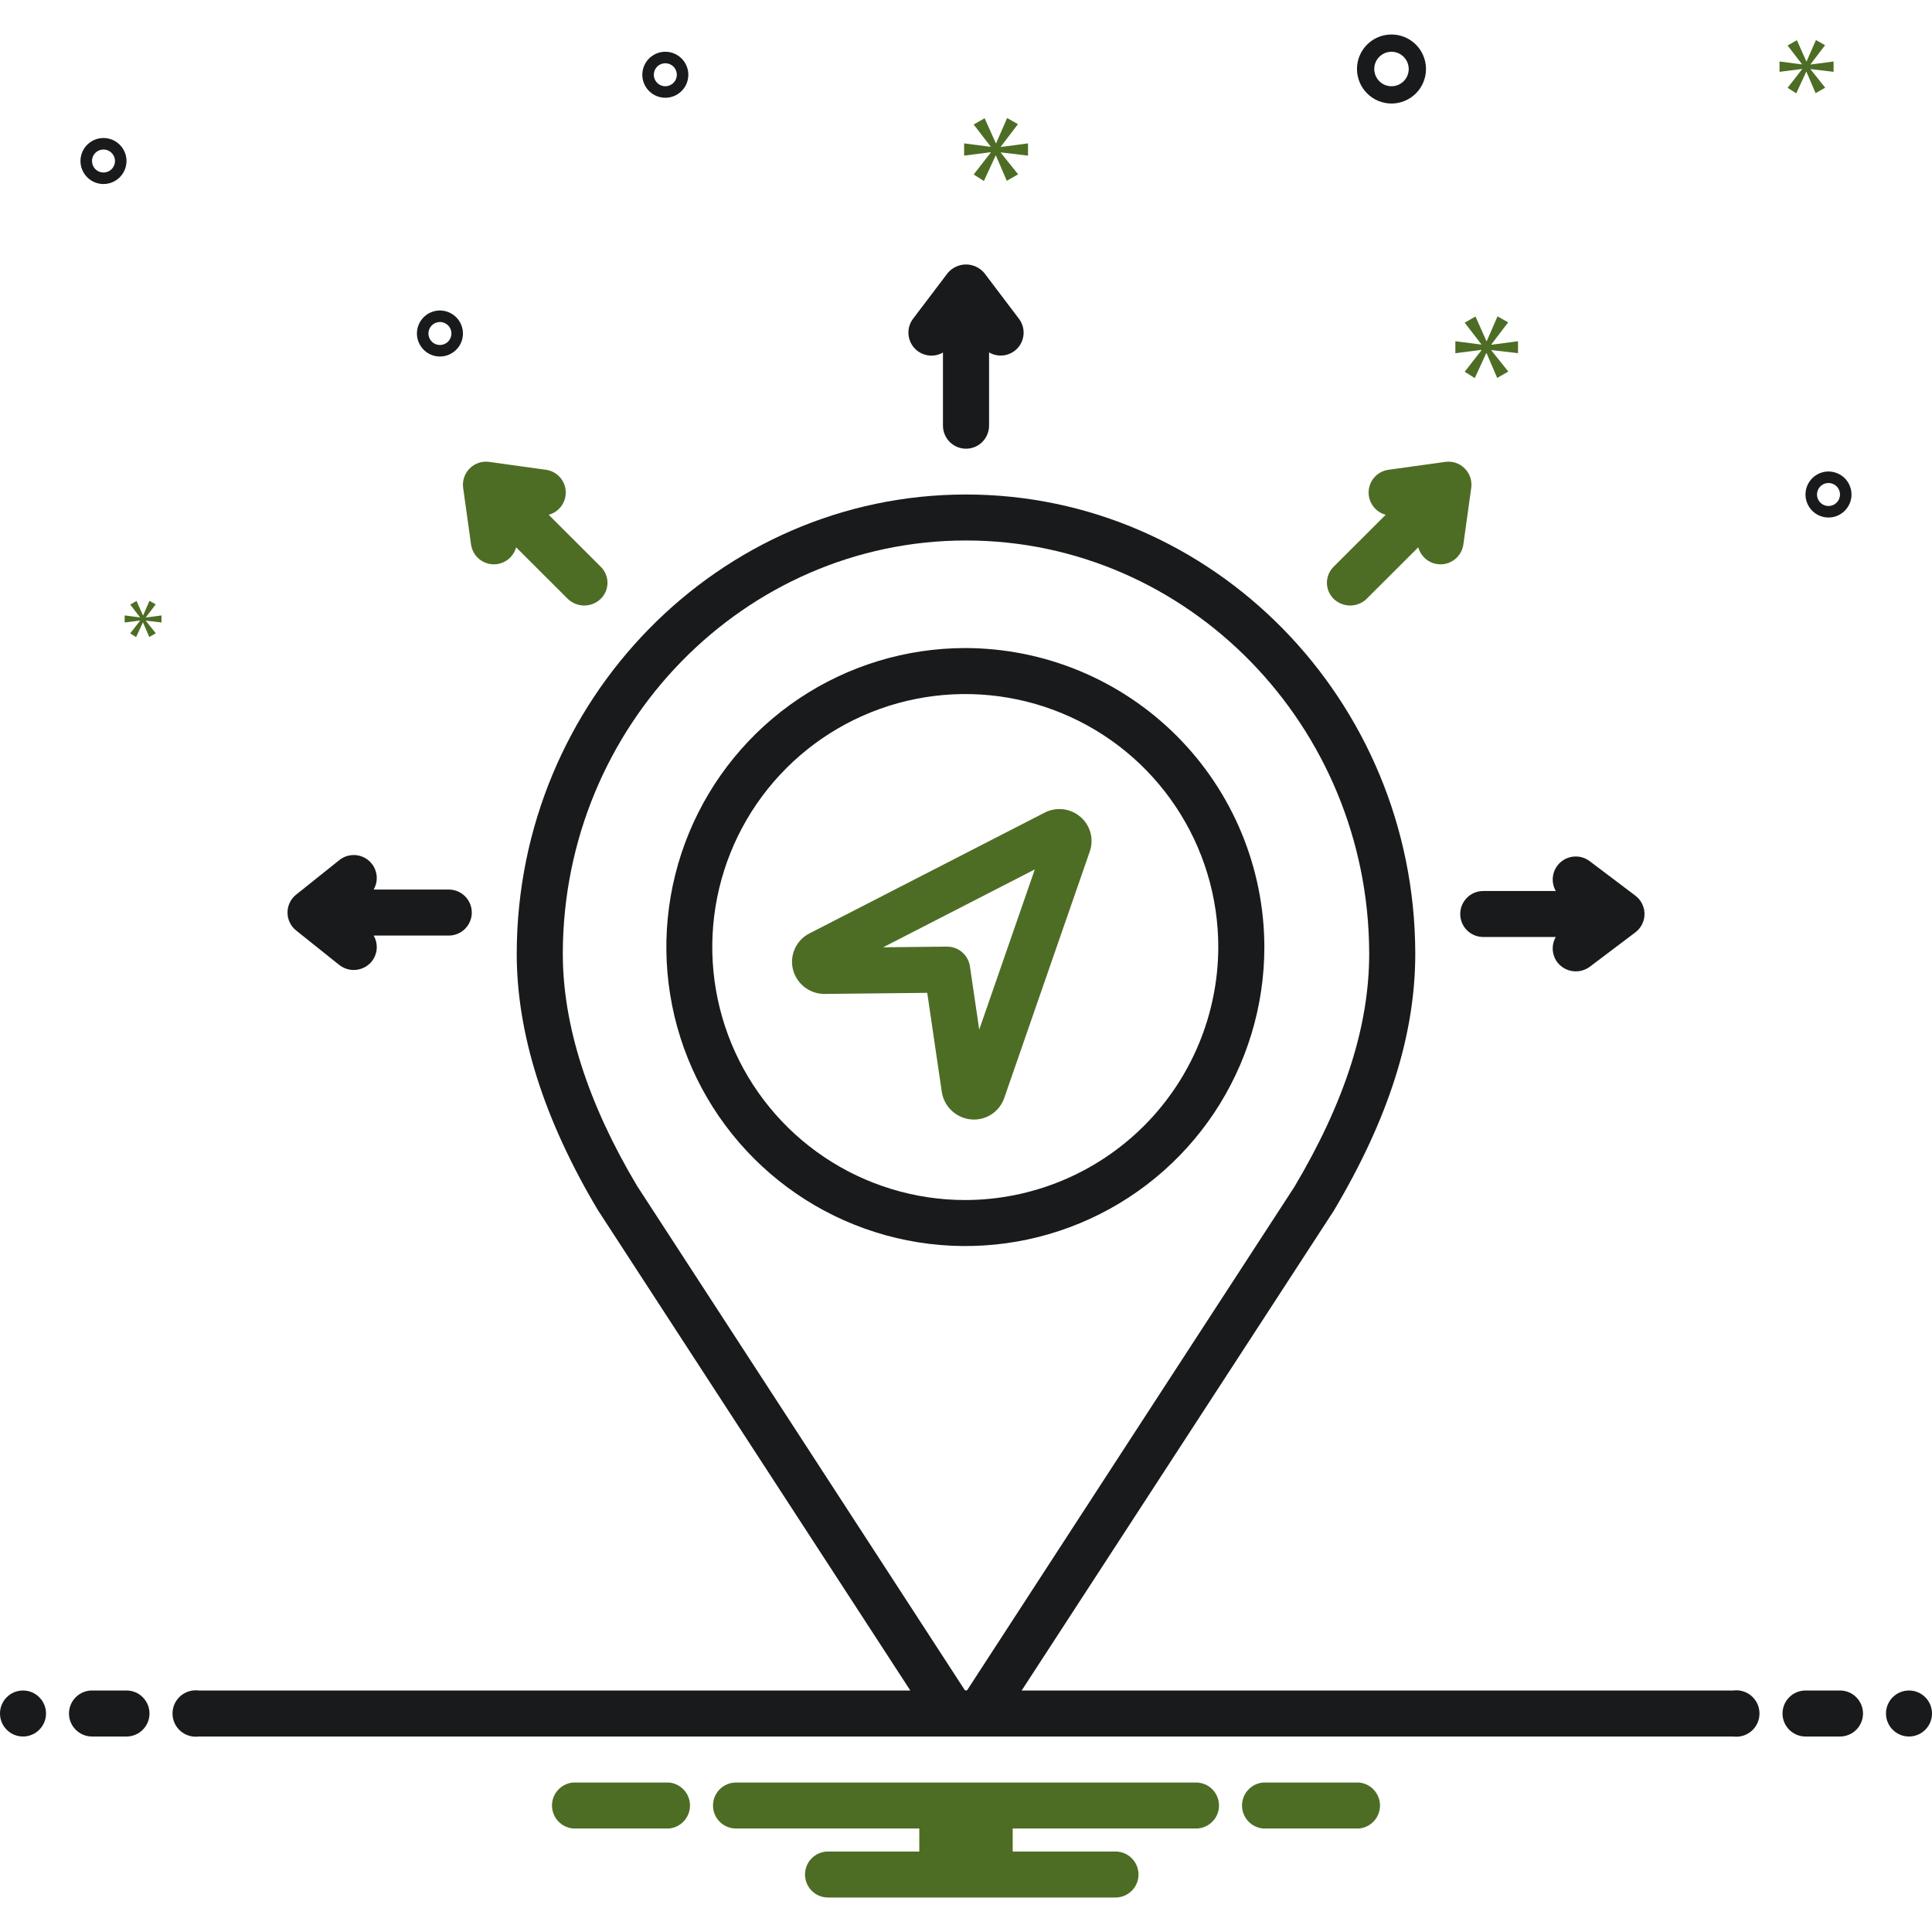 <svg width="65" height="65" viewBox="0 0 65 65" fill="none" xmlns="http://www.w3.org/2000/svg">
<path d="M15.099 29.928H12.571C12.662 29.772 12.695 29.589 12.665 29.411C12.634 29.233 12.543 29.071 12.406 28.953C12.269 28.836 12.095 28.77 11.915 28.767C11.734 28.764 11.558 28.824 11.417 28.937L9.964 30.098C9.873 30.17 9.8 30.262 9.749 30.367C9.699 30.471 9.673 30.586 9.673 30.702C9.673 30.818 9.699 30.933 9.749 31.037C9.8 31.142 9.873 31.234 9.964 31.306L11.417 32.467C11.579 32.593 11.783 32.652 11.987 32.629C12.191 32.606 12.377 32.505 12.507 32.346C12.604 32.224 12.662 32.076 12.674 31.921C12.685 31.766 12.649 31.61 12.571 31.476H15.099C15.304 31.476 15.501 31.394 15.646 31.249C15.791 31.104 15.873 30.907 15.873 30.702C15.873 30.497 15.791 30.3 15.646 30.155C15.501 30.01 15.304 29.928 15.099 29.928Z" fill="#191A1B"/>
<path d="M32.461 21.803C30.472 21.806 28.529 22.399 26.877 23.506C25.225 24.614 23.939 26.186 23.18 28.024C22.421 29.863 22.224 31.885 22.614 33.835C23.004 35.785 23.964 37.576 25.371 38.981C26.779 40.387 28.571 41.343 30.522 41.73C32.473 42.117 34.495 41.916 36.332 41.154C38.169 40.392 39.739 39.103 40.844 37.449C41.948 35.795 42.538 33.851 42.538 31.862C42.533 29.193 41.469 26.635 39.58 24.749C37.691 22.863 35.131 21.803 32.461 21.803ZM32.461 40.374C30.778 40.371 29.134 39.87 27.736 38.933C26.338 37.995 25.25 36.665 24.608 35.11C23.966 33.554 23.799 31.843 24.129 30.193C24.459 28.543 25.271 27.027 26.462 25.838C27.653 24.649 29.17 23.84 30.821 23.513C32.471 23.186 34.182 23.355 35.736 24C37.291 24.644 38.62 25.735 39.554 27.135C40.489 28.534 40.988 30.179 40.988 31.862C40.983 34.121 40.083 36.285 38.485 37.881C36.886 39.477 34.72 40.373 32.461 40.374Z" fill="#191A1B"/>
<path d="M35.142 27.342L27.24 31.4C27.026 31.507 26.854 31.682 26.751 31.898C26.648 32.114 26.62 32.358 26.672 32.592C26.727 32.83 26.86 33.044 27.051 33.197C27.241 33.351 27.478 33.437 27.723 33.44L31.196 33.403L31.69 36.765C31.736 37.016 31.868 37.243 32.063 37.408C32.258 37.572 32.505 37.664 32.76 37.666C32.987 37.668 33.208 37.598 33.393 37.466C33.578 37.335 33.716 37.148 33.789 36.934L36.664 28.649C36.735 28.446 36.743 28.227 36.688 28.019C36.632 27.811 36.516 27.625 36.353 27.485C36.188 27.343 35.985 27.253 35.769 27.227C35.553 27.202 35.334 27.242 35.142 27.342ZM32.945 34.64L32.632 32.51C32.605 32.326 32.512 32.158 32.371 32.036C32.23 31.915 32.051 31.848 31.865 31.848H31.856L29.712 31.871L34.815 29.25L32.945 34.64Z" fill="#4D6D24"/>
<path d="M30.87 11.808C30.992 11.899 31.138 11.953 31.29 11.963C31.442 11.972 31.593 11.937 31.725 11.861V14.323C31.726 14.528 31.808 14.725 31.953 14.87C32.098 15.015 32.295 15.096 32.5 15.096C32.706 15.096 32.903 15.015 33.048 14.87C33.193 14.725 33.275 14.528 33.276 14.323V11.856C33.429 11.946 33.61 11.981 33.787 11.953C33.964 11.925 34.125 11.837 34.244 11.703C34.363 11.57 34.431 11.399 34.438 11.22C34.445 11.042 34.389 10.866 34.281 10.724L33.119 9.189C33.043 9.098 32.949 9.025 32.842 8.975C32.735 8.924 32.618 8.898 32.5 8.898C32.382 8.898 32.266 8.924 32.159 8.975C32.052 9.025 31.957 9.098 31.882 9.189L30.719 10.724C30.658 10.805 30.613 10.897 30.587 10.995C30.562 11.094 30.556 11.196 30.57 11.297C30.584 11.398 30.618 11.495 30.669 11.582C30.721 11.67 30.789 11.747 30.87 11.808Z" fill="#191A1B"/>
<path d="M55.02 30.133L53.482 28.972C53.34 28.865 53.164 28.809 52.986 28.816C52.807 28.823 52.636 28.891 52.502 29.009C52.368 29.127 52.279 29.288 52.25 29.465C52.221 29.641 52.254 29.822 52.343 29.977H49.902C49.697 29.977 49.5 30.058 49.355 30.203C49.209 30.349 49.128 30.545 49.128 30.75C49.128 30.956 49.209 31.153 49.355 31.298C49.5 31.443 49.697 31.524 49.902 31.524H52.343C52.267 31.656 52.231 31.807 52.241 31.959C52.251 32.111 52.305 32.257 52.397 32.378C52.522 32.539 52.706 32.645 52.909 32.673C53.111 32.701 53.317 32.649 53.482 32.529L55.02 31.368C55.115 31.296 55.193 31.203 55.246 31.095C55.3 30.988 55.328 30.87 55.328 30.75C55.328 30.631 55.3 30.513 55.246 30.406C55.193 30.299 55.115 30.205 55.02 30.133Z" fill="#191A1B"/>
<path d="M19.108 20.154C19.257 20.294 19.453 20.372 19.656 20.372C19.86 20.372 20.056 20.294 20.204 20.154C20.278 20.083 20.337 19.998 20.377 19.904C20.417 19.811 20.438 19.709 20.438 19.607C20.438 19.505 20.417 19.404 20.377 19.31C20.337 19.216 20.278 19.131 20.204 19.06L18.46 17.319C18.633 17.273 18.784 17.168 18.889 17.023C18.993 16.878 19.044 16.701 19.033 16.523C19.022 16.345 18.95 16.176 18.828 16.045C18.707 15.914 18.543 15.829 18.366 15.805L16.457 15.54C16.338 15.523 16.218 15.534 16.104 15.572C15.991 15.61 15.887 15.674 15.803 15.759C15.718 15.843 15.654 15.947 15.616 16.06C15.578 16.173 15.566 16.294 15.582 16.413L15.848 18.319C15.873 18.496 15.958 18.659 16.089 18.78C16.22 18.901 16.389 18.974 16.568 18.985C16.746 18.996 16.923 18.945 17.068 18.841C17.213 18.736 17.318 18.585 17.364 18.413L19.108 20.154Z" fill="#4D6D24"/>
<path d="M49.498 16.413C49.514 16.294 49.503 16.173 49.465 16.06C49.427 15.947 49.363 15.843 49.278 15.759C49.193 15.674 49.09 15.61 48.977 15.572C48.863 15.534 48.742 15.523 48.624 15.54L46.714 15.805C46.537 15.829 46.374 15.914 46.252 16.045C46.131 16.176 46.058 16.345 46.047 16.523C46.036 16.701 46.087 16.878 46.192 17.023C46.296 17.168 46.448 17.273 46.62 17.319L44.876 19.06C44.802 19.131 44.744 19.216 44.703 19.31C44.663 19.404 44.643 19.505 44.643 19.607C44.643 19.709 44.663 19.811 44.703 19.904C44.744 19.998 44.802 20.083 44.876 20.154C45.025 20.294 45.221 20.372 45.424 20.372C45.628 20.372 45.824 20.294 45.972 20.154L47.716 18.413C47.763 18.585 47.868 18.736 48.013 18.841C48.158 18.945 48.335 18.996 48.513 18.985C48.691 18.974 48.86 18.901 48.992 18.78C49.123 18.659 49.208 18.496 49.233 18.319L49.498 16.413Z" fill="#4D6D24"/>
<path d="M46.815 3.483C47.045 3.483 47.269 3.414 47.46 3.287C47.651 3.159 47.8 2.978 47.887 2.766C47.975 2.554 47.998 2.321 47.953 2.095C47.909 1.87 47.798 1.663 47.636 1.501C47.473 1.339 47.267 1.228 47.041 1.183C46.816 1.139 46.583 1.162 46.371 1.249C46.159 1.337 45.977 1.486 45.85 1.677C45.722 1.868 45.654 2.092 45.654 2.322C45.655 2.63 45.777 2.925 45.995 3.142C46.212 3.36 46.507 3.482 46.815 3.483ZM46.815 1.741C46.93 1.741 47.042 1.776 47.137 1.839C47.233 1.903 47.307 1.994 47.351 2.1C47.395 2.206 47.407 2.322 47.384 2.435C47.362 2.548 47.307 2.651 47.225 2.732C47.144 2.813 47.041 2.869 46.928 2.891C46.816 2.913 46.699 2.902 46.593 2.858C46.487 2.814 46.396 2.74 46.333 2.644C46.269 2.549 46.235 2.437 46.235 2.322C46.235 2.168 46.296 2.02 46.405 1.912C46.514 1.803 46.661 1.742 46.815 1.741Z" fill="#191A1B"/>
<path d="M14.801 10.446C14.648 10.446 14.498 10.492 14.371 10.577C14.244 10.662 14.145 10.783 14.086 10.924C14.028 11.065 14.012 11.221 14.042 11.371C14.072 11.521 14.146 11.659 14.254 11.767C14.362 11.876 14.5 11.949 14.65 11.979C14.8 12.009 14.956 11.994 15.097 11.935C15.239 11.876 15.36 11.777 15.445 11.65C15.53 11.523 15.575 11.373 15.575 11.22C15.575 11.015 15.493 10.818 15.348 10.673C15.203 10.528 15.006 10.447 14.801 10.446ZM14.801 11.607C14.725 11.607 14.65 11.584 14.586 11.542C14.523 11.499 14.473 11.439 14.444 11.368C14.414 11.297 14.407 11.22 14.422 11.145C14.437 11.07 14.473 11.001 14.528 10.947C14.582 10.892 14.651 10.856 14.726 10.841C14.801 10.826 14.879 10.833 14.949 10.863C15.02 10.892 15.08 10.941 15.123 11.005C15.165 11.069 15.188 11.144 15.188 11.22C15.188 11.323 15.147 11.421 15.075 11.494C15.002 11.566 14.904 11.607 14.801 11.607Z" fill="#191A1B"/>
<path d="M22.384 1.741C22.231 1.741 22.081 1.787 21.954 1.872C21.827 1.957 21.728 2.078 21.669 2.219C21.611 2.36 21.595 2.516 21.625 2.666C21.655 2.816 21.729 2.954 21.837 3.062C21.945 3.17 22.083 3.244 22.233 3.274C22.383 3.304 22.539 3.288 22.68 3.23C22.822 3.171 22.942 3.072 23.028 2.945C23.113 2.818 23.158 2.668 23.158 2.515C23.158 2.31 23.076 2.113 22.931 1.968C22.786 1.823 22.589 1.741 22.384 1.741ZM22.384 2.902C22.308 2.902 22.233 2.879 22.169 2.837C22.106 2.794 22.056 2.734 22.027 2.663C21.997 2.592 21.99 2.515 22.005 2.44C22.02 2.364 22.056 2.296 22.111 2.241C22.165 2.187 22.234 2.15 22.309 2.136C22.384 2.121 22.462 2.128 22.532 2.158C22.603 2.187 22.663 2.236 22.706 2.3C22.748 2.364 22.771 2.438 22.771 2.515C22.771 2.618 22.73 2.716 22.658 2.788C22.585 2.861 22.487 2.902 22.384 2.902Z" fill="#191A1B"/>
<path d="M61.518 15.863C61.365 15.863 61.215 15.909 61.088 15.994C60.961 16.079 60.862 16.2 60.803 16.341C60.745 16.482 60.729 16.638 60.759 16.788C60.789 16.938 60.863 17.076 60.971 17.184C61.079 17.293 61.217 17.366 61.367 17.396C61.517 17.426 61.673 17.411 61.814 17.352C61.956 17.293 62.076 17.194 62.161 17.067C62.246 16.94 62.292 16.79 62.292 16.637C62.291 16.432 62.21 16.235 62.065 16.09C61.92 15.945 61.723 15.864 61.518 15.863ZM61.518 17.024C61.441 17.024 61.367 17.001 61.303 16.959C61.239 16.916 61.19 16.856 61.16 16.785C61.131 16.715 61.123 16.637 61.139 16.562C61.153 16.487 61.19 16.418 61.244 16.363C61.298 16.309 61.367 16.273 61.443 16.258C61.517 16.243 61.595 16.25 61.666 16.28C61.737 16.309 61.797 16.358 61.84 16.422C61.882 16.486 61.905 16.561 61.905 16.637C61.905 16.74 61.864 16.838 61.791 16.911C61.719 16.983 61.62 17.024 61.518 17.024Z" fill="#191A1B"/>
<path d="M4.256 5.417C4.256 5.264 4.21 5.115 4.125 4.987C4.04 4.86 3.919 4.761 3.778 4.702C3.637 4.644 3.481 4.629 3.331 4.658C3.181 4.688 3.043 4.762 2.935 4.87C2.826 4.978 2.753 5.116 2.723 5.266C2.693 5.417 2.708 5.572 2.767 5.713C2.825 5.855 2.925 5.976 3.052 6.061C3.179 6.146 3.329 6.191 3.482 6.191C3.687 6.191 3.884 6.109 4.029 5.964C4.174 5.819 4.255 5.623 4.256 5.417ZM3.095 5.417C3.095 5.341 3.118 5.266 3.16 5.202C3.203 5.139 3.263 5.089 3.334 5.06C3.404 5.031 3.482 5.023 3.557 5.038C3.632 5.053 3.701 5.09 3.755 5.144C3.81 5.198 3.846 5.267 3.861 5.342C3.876 5.417 3.869 5.495 3.839 5.565C3.81 5.636 3.76 5.697 3.697 5.739C3.633 5.782 3.558 5.804 3.482 5.804C3.379 5.804 3.281 5.763 3.208 5.691C3.136 5.618 3.095 5.52 3.095 5.417Z" fill="#191A1B"/>
<path d="M33.672 4.933L34.247 4.177L33.884 3.971L33.514 4.818H33.502L33.127 3.977L32.758 4.189L33.327 4.927V4.939L32.437 4.824V5.236L33.333 5.121V5.133L32.758 5.871L33.102 6.089L33.496 5.236H33.508L33.872 6.083L34.253 5.865L33.672 5.139V5.127L34.586 5.236V4.824L33.672 4.945V4.933Z" fill="#4D6D24"/>
<path d="M4.711 20.884L4.38 21.309L4.579 21.435L4.806 20.943H4.812L5.022 21.431L5.242 21.306L4.907 20.887V20.88L5.433 20.943V20.706L4.907 20.776V20.769L5.238 20.333L5.029 20.215L4.816 20.703H4.809L4.593 20.218L4.38 20.34L4.708 20.765V20.772L4.195 20.706V20.943L4.711 20.877V20.884Z" fill="#4D6D24"/>
<path d="M51.072 11.883V11.48L50.175 11.599V11.587L50.74 10.845L50.383 10.643L50.021 11.474H50.009L49.641 10.648L49.278 10.857L49.837 11.581V11.593L48.964 11.48V11.883L49.843 11.771V11.783L49.278 12.507L49.617 12.721L50.003 11.883H50.015L50.371 12.715L50.745 12.501L50.175 11.789V11.777L51.072 11.883Z" fill="#4D6D24"/>
<path d="M60.915 2.161L61.402 1.521L61.095 1.347L60.782 2.064H60.772L60.454 1.352L60.142 1.531L60.623 2.156V2.166L59.87 2.069V2.417L60.628 2.32V2.33L60.142 2.955L60.433 3.14L60.767 2.417H60.777L61.084 3.134L61.407 2.95L60.915 2.335V2.325L61.689 2.417V2.069L60.915 2.171V2.161Z" fill="#4D6D24"/>
<path d="M0.774 58.423C1.201 58.423 1.548 58.076 1.548 57.649C1.548 57.221 1.201 56.875 0.774 56.875C0.346 56.875 0 57.221 0 57.649C0 58.076 0.346 58.423 0.774 58.423Z" fill="#191A1B"/>
<path d="M4.256 56.875H3.095C2.89 56.875 2.693 56.956 2.548 57.102C2.403 57.247 2.321 57.444 2.321 57.649C2.321 57.854 2.403 58.051 2.548 58.196C2.693 58.341 2.89 58.423 3.095 58.423H4.256C4.461 58.423 4.658 58.341 4.803 58.196C4.948 58.051 5.03 57.854 5.03 57.649C5.03 57.444 4.948 57.247 4.803 57.102C4.658 56.956 4.461 56.875 4.256 56.875Z" fill="#191A1B"/>
<path d="M61.905 56.875H60.745C60.539 56.875 60.343 56.956 60.197 57.102C60.052 57.247 59.971 57.444 59.971 57.649C59.971 57.854 60.052 58.051 60.197 58.196C60.343 58.341 60.539 58.423 60.745 58.423H61.905C62.111 58.423 62.307 58.341 62.452 58.196C62.597 58.051 62.679 57.854 62.679 57.649C62.679 57.444 62.597 57.247 62.452 57.102C62.307 56.956 62.111 56.875 61.905 56.875Z" fill="#191A1B"/>
<path d="M64.226 58.423C64.653 58.423 65 58.076 65 57.649C65 57.221 64.653 56.875 64.226 56.875C63.799 56.875 63.452 57.221 63.452 57.649C63.452 58.076 63.799 58.423 64.226 58.423Z" fill="#191A1B"/>
<path d="M45.715 59.971H42.5C42.306 59.986 42.124 60.075 41.992 60.218C41.86 60.361 41.786 60.549 41.786 60.745C41.786 60.94 41.86 61.128 41.992 61.271C42.124 61.414 42.306 61.503 42.5 61.518H45.715C45.909 61.503 46.091 61.414 46.223 61.271C46.355 61.128 46.429 60.94 46.429 60.745C46.429 60.549 46.355 60.361 46.223 60.218C46.091 60.075 45.909 59.986 45.715 59.971Z" fill="#4D6D24"/>
<path d="M22.5 59.971H19.286C19.091 59.986 18.91 60.075 18.777 60.218C18.645 60.361 18.571 60.549 18.571 60.745C18.571 60.94 18.645 61.128 18.777 61.271C18.91 61.414 19.091 61.503 19.286 61.518H22.5C22.694 61.503 22.876 61.414 23.008 61.271C23.141 61.128 23.214 60.94 23.214 60.745C23.214 60.549 23.141 60.361 23.008 60.218C22.876 60.075 22.694 59.986 22.5 59.971Z" fill="#4D6D24"/>
<path d="M40.238 59.971H24.762C24.557 59.971 24.36 60.052 24.215 60.197C24.07 60.343 23.988 60.539 23.988 60.745C23.988 60.95 24.07 61.147 24.215 61.292C24.36 61.437 24.557 61.518 24.762 61.518H30.929V62.292H27.857C27.652 62.292 27.455 62.374 27.31 62.519C27.165 62.664 27.084 62.861 27.084 63.066C27.084 63.271 27.165 63.468 27.31 63.613C27.455 63.758 27.652 63.84 27.857 63.84H37.53C37.735 63.84 37.932 63.758 38.077 63.613C38.222 63.468 38.304 63.271 38.304 63.066C38.304 62.861 38.222 62.664 38.077 62.519C37.932 62.374 37.735 62.292 37.53 62.292H34.071V61.518H40.238C40.444 61.518 40.64 61.437 40.785 61.292C40.931 61.147 41.012 60.95 41.012 60.745C41.012 60.539 40.931 60.343 40.785 60.197C40.64 60.052 40.444 59.971 40.238 59.971Z" fill="#4D6D24"/>
<path d="M58.315 56.875H34.373C36.441 53.696 44.822 40.813 44.87 40.739C46.724 37.626 47.623 34.786 47.615 32.058C47.592 23.555 40.812 16.637 32.499 16.637C24.188 16.637 17.408 23.555 17.385 32.058C17.378 34.749 18.291 37.652 20.115 40.712L30.627 56.875H6.685C6.575 56.861 6.463 56.87 6.357 56.902C6.251 56.935 6.153 56.989 6.069 57.062C5.986 57.136 5.919 57.226 5.873 57.327C5.827 57.428 5.804 57.538 5.804 57.649C5.804 57.76 5.827 57.87 5.873 57.971C5.919 58.072 5.986 58.162 6.069 58.235C6.153 58.309 6.251 58.363 6.357 58.396C6.463 58.428 6.575 58.437 6.685 58.423H58.315C58.425 58.437 58.537 58.428 58.643 58.396C58.749 58.363 58.847 58.309 58.931 58.235C59.014 58.162 59.081 58.072 59.127 57.971C59.173 57.87 59.196 57.76 59.196 57.649C59.196 57.538 59.173 57.428 59.127 57.327C59.081 57.226 59.014 57.136 58.931 57.062C58.847 56.989 58.749 56.935 58.643 56.902C58.537 56.87 58.425 56.861 58.315 56.875ZM32.434 56.823C32.419 56.793 21.431 39.895 21.431 39.895C19.769 37.105 18.929 34.469 18.935 32.062C18.956 24.41 25.041 18.184 32.499 18.184C39.959 18.184 46.044 24.41 46.065 32.062C46.071 34.498 45.247 37.075 43.545 39.936C43.433 40.107 32.581 56.793 32.566 56.823C32.562 56.836 32.554 56.847 32.544 56.856C32.534 56.865 32.521 56.872 32.508 56.875H32.492C32.479 56.872 32.467 56.865 32.456 56.856C32.446 56.847 32.438 56.836 32.434 56.823Z" fill="#191A1B"/>
</svg>

